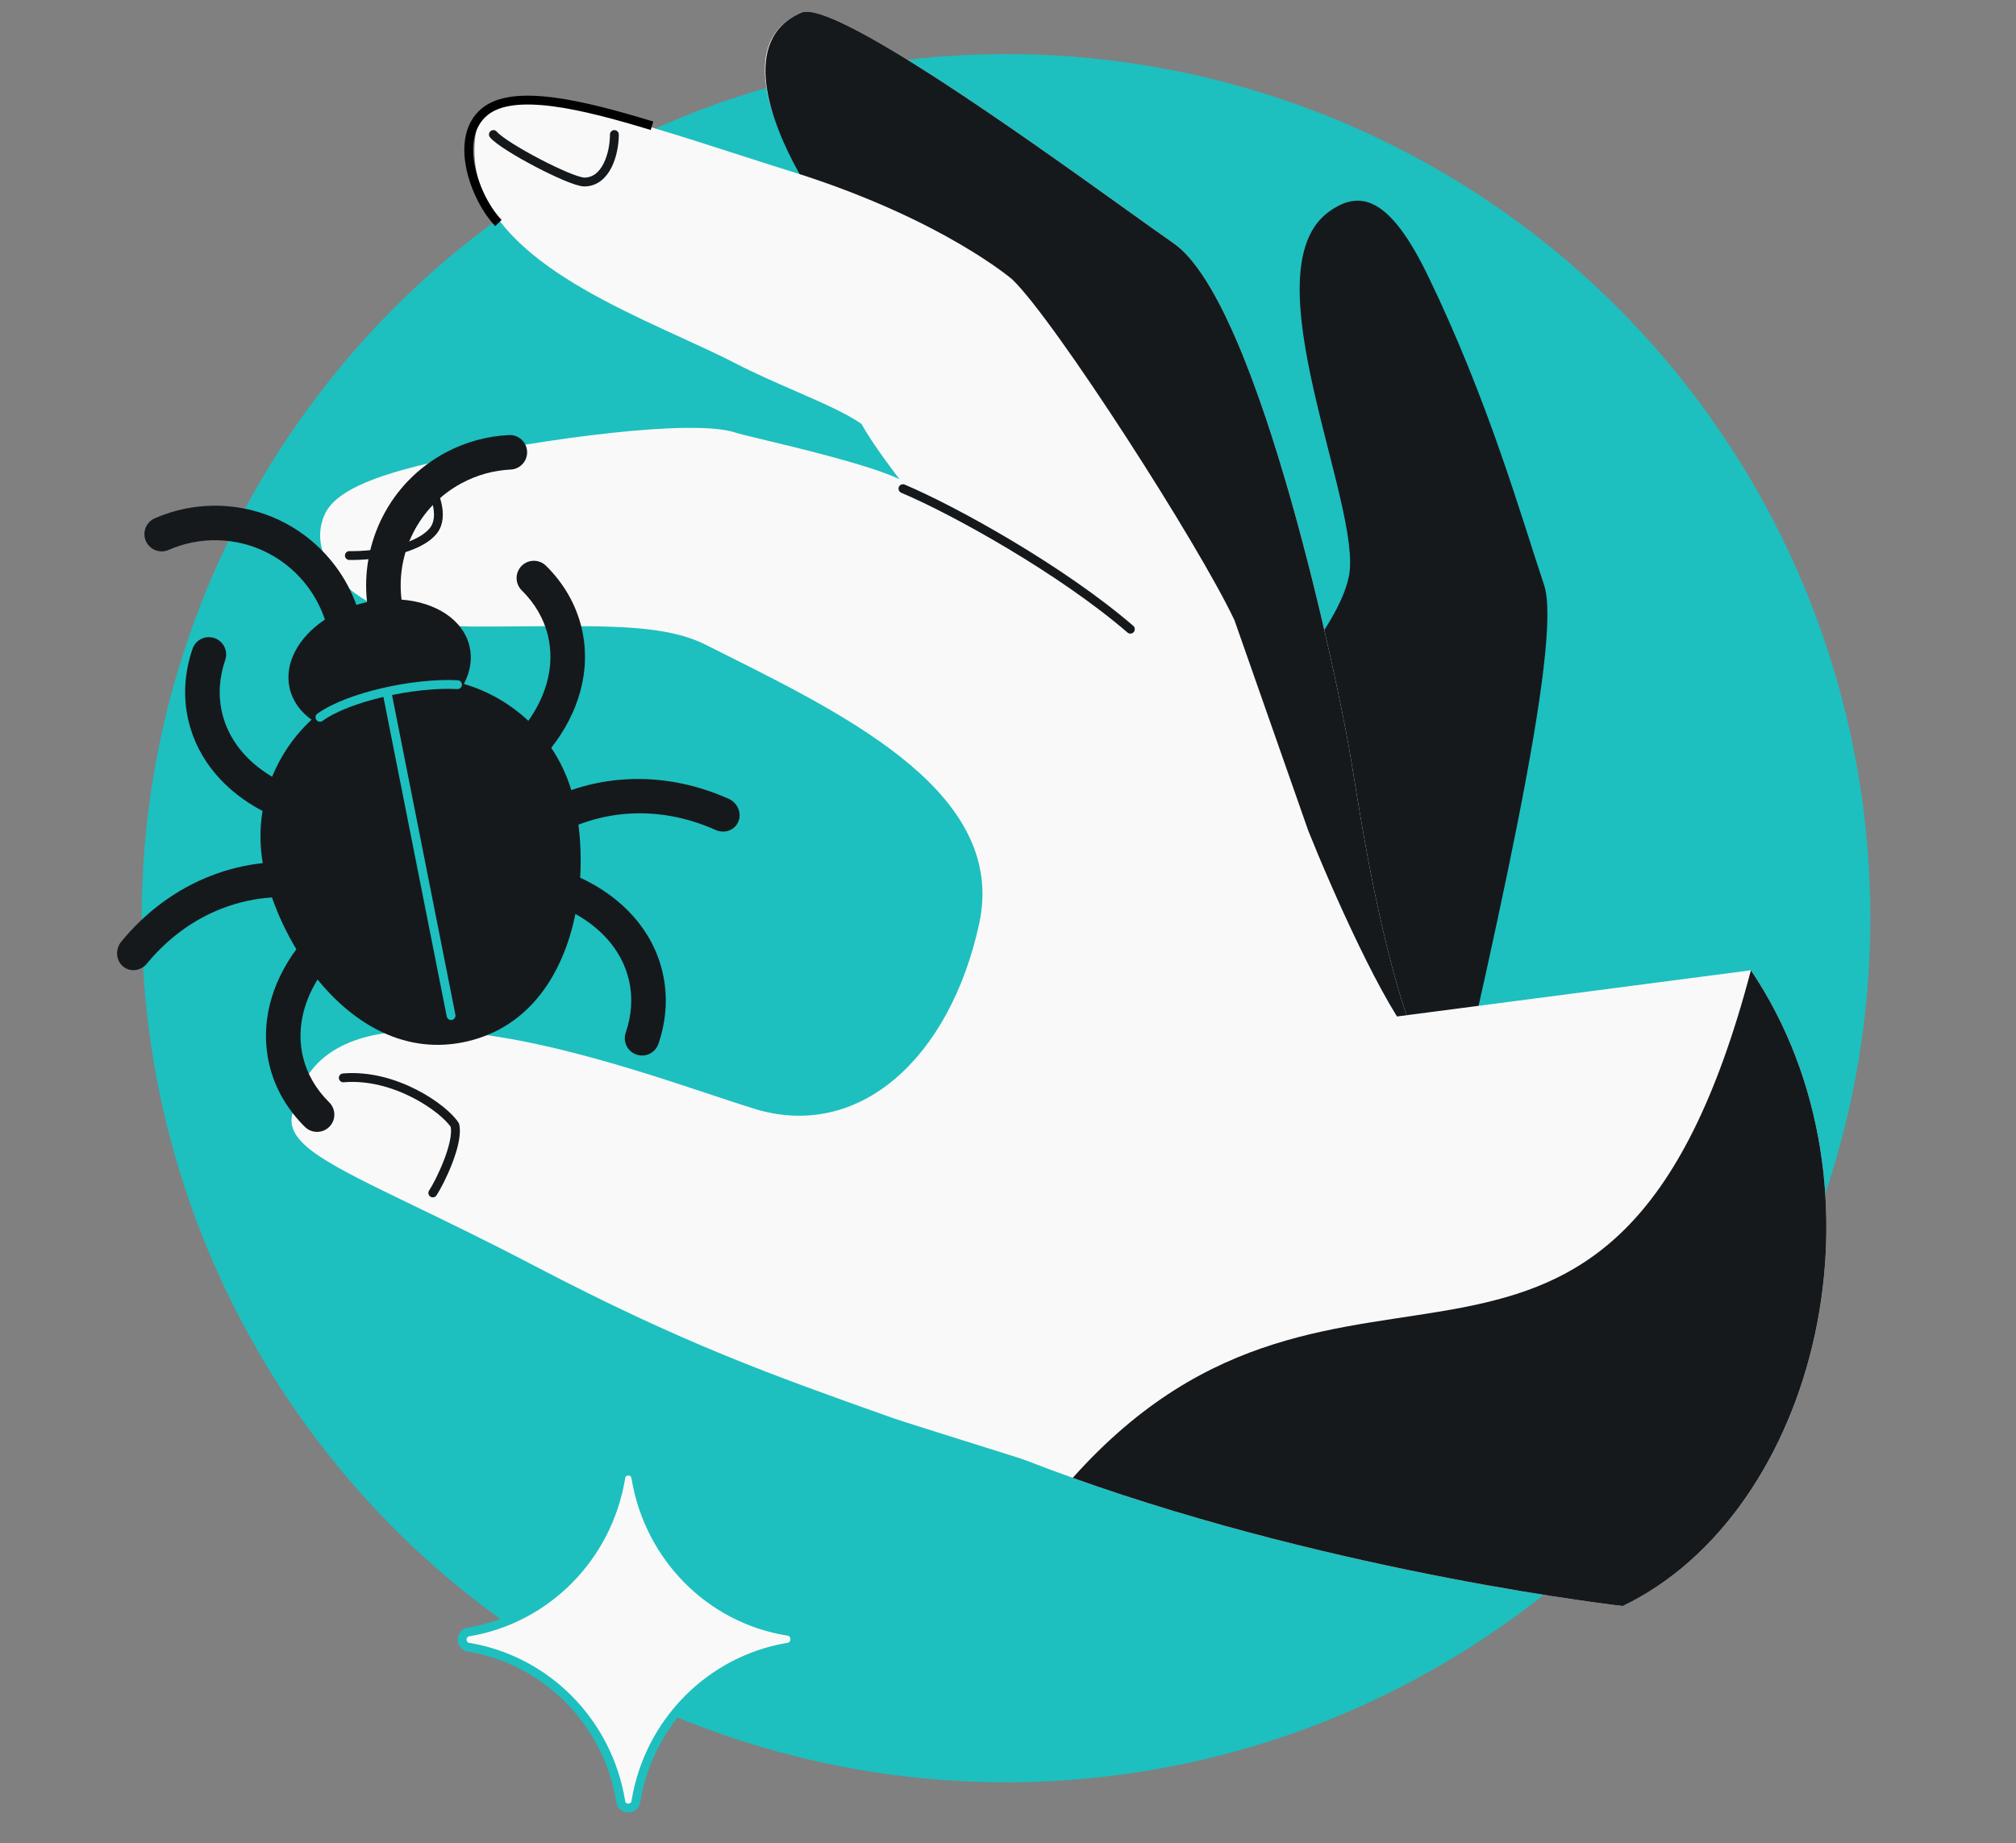 <svg width="456" height="417" viewBox="0 0 456 417" fill="none" xmlns="http://www.w3.org/2000/svg">
<rect x="0" y="0" width="456" height="417" fill="#808080" stroke="none"/>
<g clip-path="url(#clip0_6499_5517)">
<circle cx="227.552" cy="207.74" r="195.5" fill="#1EBFBF"/>
<path d="M349.268 132.395C353.534 145.195 338.823 210.008 319.657 291.737L282.827 168.587C286.008 158.157 302.496 142.971 305.098 130.43C308.35 114.753 282.149 61.135 300.638 47.861C307.688 42.8 314.378 44.572 323.049 62.511C336.679 90.711 343.961 116.474 349.268 132.395Z" fill="#16191C"/>
<path fill-rule="evenodd" clip-rule="evenodd" d="M73.383 116.521C68.455 127.835 82.572 141.757 107.262 141.757C111.585 141.757 115.601 141.728 119.341 141.7C138.868 141.558 150.875 141.47 159.668 145.894C161.012 146.57 162.372 147.251 163.745 147.939C192.927 162.549 227.79 180.004 221.475 209.005C214.862 239.371 194.369 258.152 170.624 250.852C167.839 249.996 164.494 248.883 160.733 247.631C140.104 240.764 106.951 229.728 84.947 234.111C71.01 236.887 67.441 245.557 66.054 252.339C64.726 258.83 74.359 263.484 93.768 272.861C101.304 276.503 110.314 280.856 120.728 286.305C154.459 303.955 174.367 311.026 202.21 320.916C205.103 321.944 251.015 336.243 254.104 337.346C316.366 359.59 278.858 309.716 329.959 249.387C323.678 241.368 319.675 235.715 319.675 234.111C312.608 215.005 308.398 189.111 306.04 174.609C305.806 173.17 305.59 171.843 305.391 170.646C303.193 157.387 285.158 68.692 265.433 55.017C262.881 53.248 259.156 50.579 254.671 47.365C231.573 30.813 188.305 -0.192 181.245 2.865C166.47 9.263 174.791 28.42 181.245 39.509C176.874 38.167 172.19 36.655 167.383 35.103C140.948 26.568 110.763 16.822 108.145 27.518C102.023 52.531 131.402 65.985 154.085 76.373C158.587 78.434 162.826 80.375 166.47 82.262C170.721 84.462 175.369 86.491 179.77 88.412C185.848 91.066 191.453 93.512 194.883 95.918C197.008 100.031 203.441 108.406 203.441 108.406C196.792 105.257 181.06 101.48 172.35 99.389C169.294 98.656 167.102 98.13 166.47 97.911C156.92 94.605 122.732 99.264 100.318 104.067C83.118 107.753 75.537 111.576 73.383 116.521Z" fill="#F9F9F9"/>
<path d="M112.732 50.453C107.391 44.88 102.398 31.178 109.657 25.26C116.209 19.919 131.763 23.662 147.478 28.456" stroke="black" stroke-width="2"/>
<path fill-rule="evenodd" clip-rule="evenodd" d="M180.861 39.387C213.639 49.961 229.004 63.247 229.004 63.247C238.52 72.411 271.126 123.077 279.232 140.347L295.935 187.98C301.165 201.042 313.034 228.025 320.444 236.136C319.94 235.211 319.673 234.526 319.673 234.112C312.607 215.007 308.396 189.112 306.038 174.61C305.804 173.171 305.588 171.844 305.39 170.647C303.191 157.389 285.156 68.694 265.431 55.019C262.88 53.25 259.155 50.581 254.669 47.366C231.571 30.815 188.303 -0.19 181.244 2.866C167.137 8.974 174.428 27.858 180.702 39.102L180.861 39.387Z" fill="#16191C"/>
<path d="M204.236 110.556C216.092 115.571 240.26 129.039 255.68 142.35" stroke="#16191C" stroke-width="2" stroke-linecap="round"/>
<path d="M111.598 30.435C113.998 33.253 128.954 41.094 132.142 41.181C137.155 41.181 138.965 34.731 138.965 30.435M79.023 125.686C84.939 125.783 94.596 124.334 98.012 120.086C100.68 116.769 98.12 110.876 96.341 108.389M77.647 243.859C89.262 242.876 100.382 250.676 102.886 254.555C103.842 258.667 99.438 267.584 97.897 269.895" stroke="#16191C" stroke-width="2" stroke-linecap="round"/>
<path fill-rule="evenodd" clip-rule="evenodd" d="M231.035 330.009C295.364 355.241 367.054 363.355 367.054 363.355C411.096 342.174 429.214 268.844 396.042 219.516L315.593 230.021C314.461 227.496 309.311 224.53 308.021 220.962L231.035 330.009Z" fill="#F9F9F9"/>
<path d="M396.038 219.515C429.21 268.843 411.092 342.172 367.05 363.354C367.05 363.354 303.685 356.182 242.644 334.356C304.213 265.375 364.693 338.894 396.038 219.515Z" fill="#16191C"/>
<path d="M82.425 136.36C81.808 136.505 81.202 136.668 80.609 136.849C75.983 124.131 64.014 114.869 49.688 114.426C44.476 114.264 39.492 115.29 35.003 117.263C33.027 118.131 32.13 120.436 32.998 122.412C33.866 124.387 36.171 125.285 38.147 124.417C41.594 122.902 45.423 122.112 49.446 122.236C60.707 122.585 70.102 130.024 73.492 140.173C67.518 144.144 64.199 150.112 65.532 155.781C66.204 158.641 67.97 161.042 70.469 162.833C66.581 166.432 63.536 170.85 61.551 175.738C55.638 172.233 51.628 167.201 50.233 161.264C49.307 157.327 49.587 153.279 50.942 149.328C51.641 147.286 50.554 145.064 48.512 144.365C46.471 143.665 44.249 144.753 43.55 146.794C41.762 152.01 41.334 157.557 42.626 163.052C44.755 172.109 51.077 179.112 59.38 183.47C58.758 187.293 58.75 191.271 59.436 195.272C55.559 195.688 51.681 196.611 47.858 198.081C39.782 201.189 32.897 206.399 27.437 213.026C26.035 214.728 26.19 217.228 27.784 218.61C29.378 219.992 31.807 219.732 33.209 218.031C37.833 212.418 43.589 208.086 50.289 205.508C53.957 204.097 57.725 203.286 61.517 203.041C62.889 206.969 64.746 210.965 67.031 214.761C61.384 222.424 58.746 231.633 60.904 240.812C62.195 246.307 65.05 251.083 68.973 254.956C70.509 256.471 72.983 256.455 74.499 254.92C76.015 253.384 75.999 250.91 74.463 249.394C71.49 246.46 69.436 242.96 68.51 239.024C67.162 233.287 68.375 227.219 71.826 221.609C80.153 231.841 91.953 238.835 105.752 235.592C119.974 232.249 127.45 220.116 130.149 206.775C136.487 210.292 140.787 215.5 142.242 221.693C143.168 225.629 142.888 229.677 141.533 233.629C140.834 235.67 141.922 237.892 143.963 238.592C146.004 239.291 148.226 238.203 148.926 236.162C150.713 230.947 151.141 225.399 149.849 219.905C147.563 210.177 140.439 202.819 131.219 198.563C131.474 194.47 131.327 190.407 130.834 186.585C134.057 185.335 137.466 184.517 141.022 184.18C148.17 183.504 155.253 184.817 161.893 187.782C163.907 188.681 166.197 187.832 167.008 185.884C167.819 183.937 166.845 181.63 164.831 180.731C156.99 177.23 148.506 175.633 139.89 176.449C136.164 176.801 132.6 177.585 129.223 178.752C128.169 175.28 126.625 172.073 124.688 169.189C130.852 161.336 133.823 151.724 131.572 142.144C130.28 136.65 127.425 131.874 123.502 128.001C121.966 126.485 119.492 126.501 117.976 128.037C116.46 129.572 116.477 132.046 118.012 133.562C120.985 136.497 123.039 139.996 123.965 143.932C125.453 150.265 123.82 157.001 119.501 163.081C115.377 159.201 110.375 156.33 104.924 154.733C106.362 152.016 106.873 149.08 106.201 146.221C104.789 140.213 98.549 136.232 90.828 135.665C89.532 125.204 94.625 114.573 104.42 109.315C107.967 107.411 111.747 106.413 115.508 106.233C117.663 106.13 119.327 104.3 119.224 102.144C119.122 99.989 117.291 98.325 115.136 98.428C110.238 98.662 105.318 99.964 100.724 102.43C88.113 109.2 81.524 122.796 83.025 136.226C82.825 136.268 82.625 136.313 82.425 136.36Z" fill="#16191C"/>
<path d="M72.366 162.283C78.77 157.663 93.658 154.381 103.484 154.9" stroke="#1EBFBF" stroke-width="2" stroke-linecap="round"/>
<path d="M87.545 156.685L102.03 229.769" stroke="#1EBFBF" stroke-width="2" stroke-linecap="round"/>
<path d="M140.4 407.483C140.572 409.59 143.655 409.589 143.843 407.483C146.794 389.673 160.566 375.691 178.108 372.695C180.335 372.489 180.335 369.238 178.108 369.033C160.566 366.203 146.794 352.221 143.843 334.411C143.655 332.305 140.572 332.304 140.4 334.411C137.449 352.221 123.678 366.203 106.135 369.199C104.003 369.396 104.001 372.516 106.135 372.695C123.678 375.691 137.449 389.673 140.4 407.483Z" fill="#F9F9F9" stroke="#1EBFBF" stroke-width="2"/>
</g>
<defs>
<clipPath id="clip0_6499_5517">
<rect y="-29.76" width="456" height="476" rx="48" fill="white"/>
</clipPath>
</defs>
</svg>
